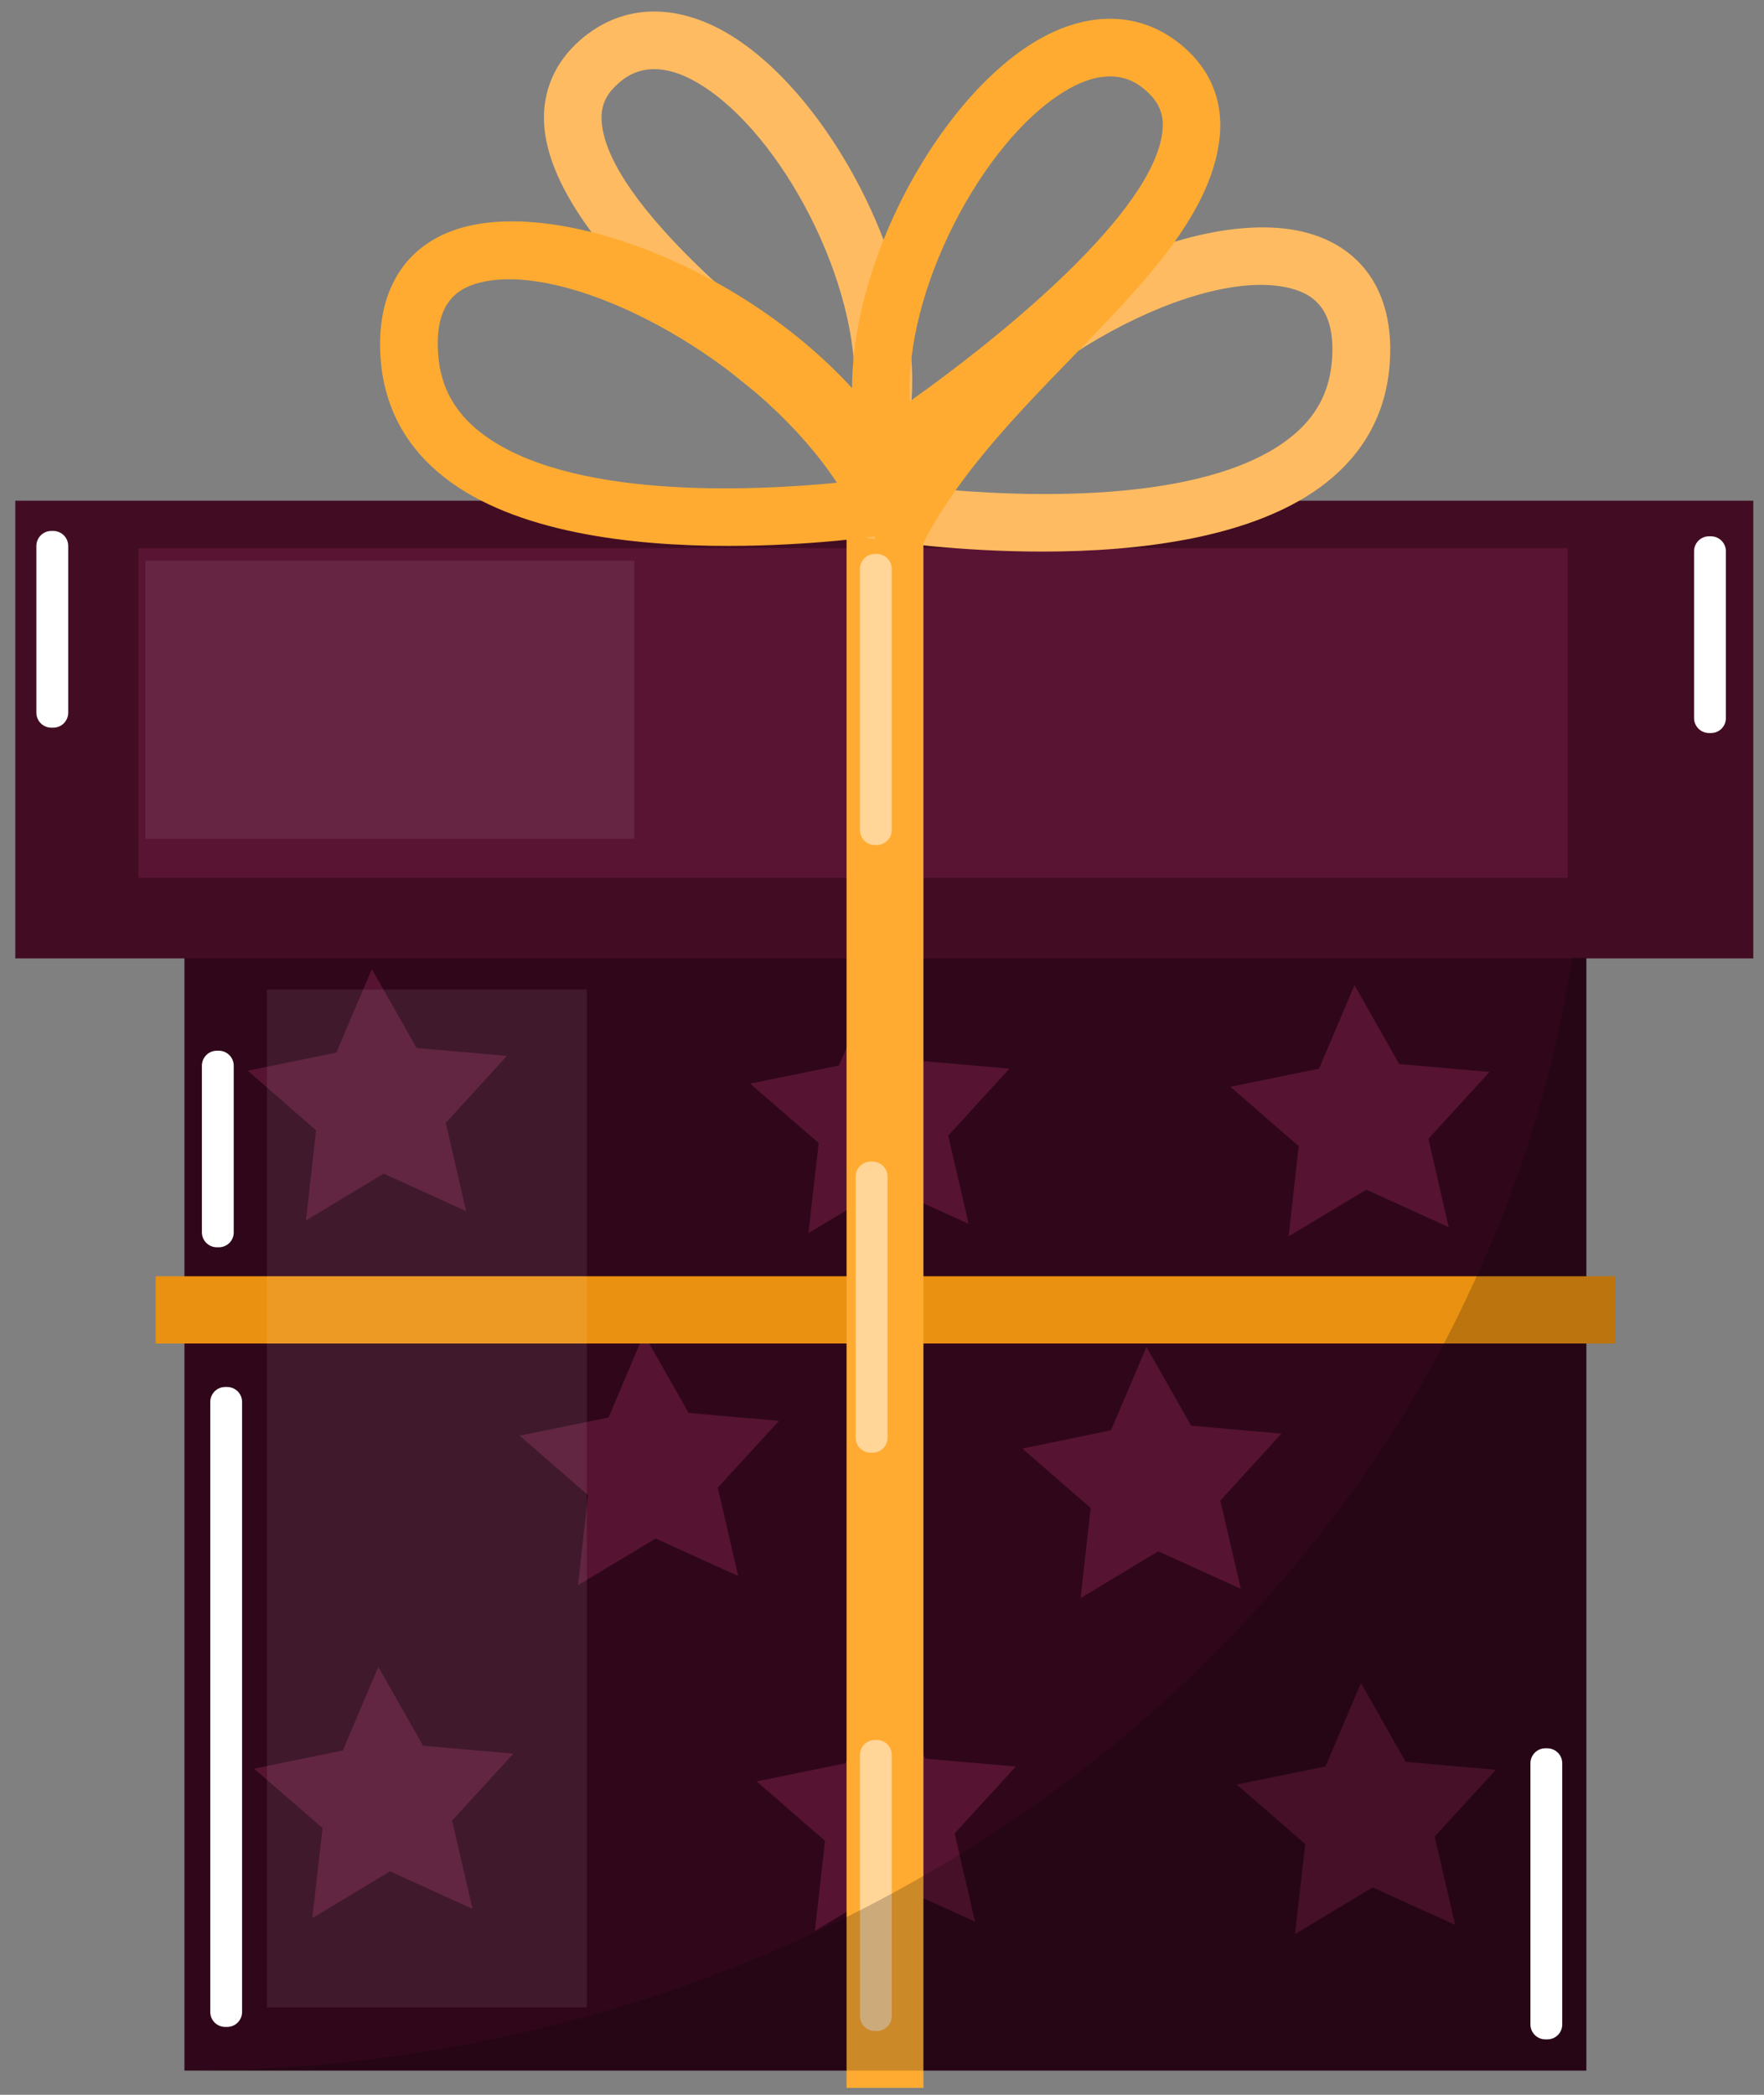 <?xml version="1.0" encoding="UTF-8"?> <svg xmlns="http://www.w3.org/2000/svg" width="112" height="133" viewBox="0 0 112 133" fill="none"><rect x="0" y="0" width="112" height="133" fill="#808080" stroke="none"/><path d="M100.72 49.15H11.71V131.46H100.72V49.15Z" fill="#30071A"></path><path d="M26.451 66.54L23.61 61.53L21.36 66.83L15.73 67.98L20.07 71.76L19.43 77.48L24.36 74.51L29.59 76.89L28.3 71.29L32.181 67.04L26.451 66.54Z" fill="#561432"></path><path d="M58.361 67.35L55.521 62.35L53.271 67.65L47.631 68.8L51.981 72.57L51.331 78.29L56.261 75.32L61.501 77.7L60.201 72.1L64.091 67.85L58.361 67.35Z" fill="#561432"></path><path d="M94.57 68.06L88.84 67.56L86 62.55L83.75 67.85L78.12 69L82.46 72.77L81.82 78.49L86.75 75.53L91.98 77.91L90.69 72.3L94.57 68.06Z" fill="#561432"></path><path d="M26.861 110.84L24.021 105.84L21.771 111.14L16.131 112.29L20.481 116.06L19.831 121.78L24.761 118.81L30.001 121.19L28.701 115.59L32.591 111.34L26.861 110.84Z" fill="#561432"></path><path d="M58.761 111.66L55.921 106.65L53.681 111.95L48.041 113.1L52.381 116.87L51.741 122.59L56.671 119.63L61.911 122.01L60.611 116.4L64.491 112.16L58.761 111.66Z" fill="#561432"></path><path d="M94.981 112.36L89.251 111.86L86.41 106.85L84.16 112.15L78.52 113.3L82.871 117.08L82.221 122.8L87.15 119.83L92.391 122.21L91.091 116.6L94.981 112.36Z" fill="#561432"></path><path d="M43.72 89.71L40.88 84.7L38.64 90L33 91.15L37.34 94.93L36.7 100.64L41.63 97.68L46.87 100.06L45.57 94.45L49.46 90.21L43.72 89.71Z" fill="#561432"></path><path d="M75.63 90.52L72.79 85.52L70.54 90.81L64.91 91.97L69.25 95.74L68.61 101.46L73.54 98.49L78.78 100.87L77.48 95.27L81.36 91.02L75.63 90.52Z" fill="#561432"></path><path d="M111.32 31.79H0.97V60.85H111.32V31.79Z" fill="#420D23"></path><path d="M99.53 34.8H8.79V55.73H99.53V34.8Z" fill="#591433"></path><path opacity="0.08" d="M40.27 35.6H9.23V53.25H40.27V35.6Z" fill="white"></path><path d="M102.55 81.03H9.88V85.3H102.55V81.03Z" fill="#EA9111"></path><path d="M58.63 28.15H53.75V132.56H58.63V28.15Z" fill="#FFAB31"></path><path opacity="0.5" d="M55.67 53.65H55.55C55.03 53.65 54.6 53.23 54.6 52.7V36.12C54.6 35.6 55.02 35.17 55.55 35.17H55.67C56.19 35.17 56.62 35.59 56.62 36.12V52.7C56.62 53.22 56.19 53.65 55.67 53.65Z" fill="white"></path><path opacity="0.5" d="M55.67 128.95H55.55C55.03 128.95 54.6 128.53 54.6 128V111.42C54.6 110.9 55.02 110.47 55.55 110.47H55.67C56.19 110.47 56.62 110.89 56.62 111.42V128C56.62 128.53 56.19 128.95 55.67 128.95Z" fill="white"></path><path opacity="0.5" d="M55.4 92.23H55.28C54.76 92.23 54.33 91.81 54.33 91.28V74.7C54.33 74.18 54.75 73.75 55.28 73.75H55.4C55.92 73.75 56.35 74.17 56.35 74.7V91.28C56.35 91.81 55.93 92.23 55.4 92.23Z" fill="white"></path><path d="M56.58 30.97L54.55 29.64C52.59 28.36 35.41 16.92 34.57 8.16C34.37 6.1 35.06 4.26 36.54 2.82C39.21 0.25 42.81 0.04 46.41 2.25C53.45 6.58 59.99 19.87 57.3 28.64L56.58 30.97ZM41.54 4.39C40.19 4.39 39.42 5.14 39.08 5.46C38.39 6.13 38.12 6.85 38.21 7.82C38.7 12.98 48.46 20.91 54.24 25.01C54.65 18.01 49.63 8.54 44.49 5.38C43.3 4.64 42.32 4.39 41.54 4.39Z" fill="#FFBB61"></path><path d="M66.17 35.02C60.77 35.02 56.39 34.36 56.02 34.3L53.58 33.92L54.66 31.69C60.1 20.46 75.25 12.65 83.02 14.79C86.71 15.81 88.61 18.9 88.22 23.28C87.96 26.28 86.59 28.77 84.17 30.67C79.7 34.18 72.27 35.02 66.17 35.02ZM59.25 31.01C64.57 31.53 76.41 32.11 81.9 27.8C83.52 26.53 84.39 24.95 84.56 22.97C84.86 19.52 83.26 18.67 82.03 18.33C76.41 16.77 64.62 22.89 59.25 31.01Z" fill="#FFBB61"></path><path d="M46.23 34.66C40.12 34.66 32.7 33.82 28.23 30.32C25.8 28.42 24.44 25.93 24.18 22.93C23.8 18.55 25.69 15.46 29.38 14.44C37.15 12.29 52.76 19.35 58.2 30.58L58.81 33.56L56.37 33.94C56.01 34.01 51.64 34.66 46.23 34.66ZM32.32 17.73C31.61 17.73 30.95 17.81 30.36 17.97C29.13 18.31 27.53 19.16 27.83 22.61C28 24.59 28.87 26.17 30.49 27.44C35.98 31.75 47.82 31.17 53.14 30.65C48.34 23.39 38.39 17.73 32.32 17.73Z" fill="#FFAB31"></path><path d="M55.62 34.53L54.719 29.1C52.029 20.33 58.559 7.04 65.609 2.71C69.209 0.5 72.809 0.71 75.48 3.28C76.96 4.71 77.639 6.56 77.45 8.61C76.62 17.37 63.559 24.59 58.51 34.7L55.62 34.53ZM70.48 4.85C69.7 4.85 68.719 5.1 67.529 5.84C62.4 8.99 57.37 18.47 57.779 25.47C63.55 21.38 73.32 13.45 73.809 8.28C73.9 7.32 73.629 6.59 72.939 5.92C72.6 5.6 71.82 4.85 70.48 4.85Z" fill="#FFAB31"></path><path opacity="0.08" d="M37.26 62.83H16.95V127.45H37.26V62.83Z" fill="white"></path><path opacity="0.2" d="M100.72 81.03V60.79H99.82C98.74 67.87 96.66 74.65 93.76 81.03C93.1 82.47 92.42 83.9 91.68 85.3C77.21 112.63 46.85 131.46 11.71 131.46H100.72V85.3H102.55V81.03H100.72Z" fill="black"></path><path d="M14.42 128.69H14.3C13.78 128.69 13.35 128.27 13.35 127.74V89.01C13.35 88.49 13.77 88.06 14.3 88.06H14.42C14.94 88.06 15.37 88.48 15.37 89.01V127.74C15.37 128.26 14.95 128.69 14.42 128.69Z" fill="white"></path><path d="M13.889 79.19H13.769C13.249 79.19 12.819 78.77 12.819 78.24V67.66C12.819 67.14 13.239 66.71 13.769 66.71H13.889C14.409 66.71 14.839 67.13 14.839 67.66V78.25C14.839 78.77 14.419 79.19 13.889 79.19Z" fill="white"></path><path d="M3.38 46.2H3.26C2.74 46.2 2.31 45.78 2.31 45.25V34.66C2.31 34.14 2.73 33.71 3.26 33.71H3.38C3.9 33.71 4.33 34.13 4.33 34.66V45.25C4.33 45.77 3.91 46.2 3.38 46.2Z" fill="white"></path><path d="M108.63 46.54H108.51C107.99 46.54 107.56 46.12 107.56 45.59V35C107.56 34.48 107.98 34.05 108.51 34.05H108.63C109.15 34.05 109.58 34.47 109.58 35V45.59C109.58 46.12 109.16 46.54 108.63 46.54Z" fill="white"></path><path d="M98.24 129.48H98.12C97.6 129.48 97.17 129.06 97.17 128.53V111.95C97.17 111.43 97.59 111 98.12 111H98.24C98.76 111 99.19 111.42 99.19 111.95V128.53C99.19 129.06 98.77 129.48 98.24 129.48Z" fill="white"></path></svg> 